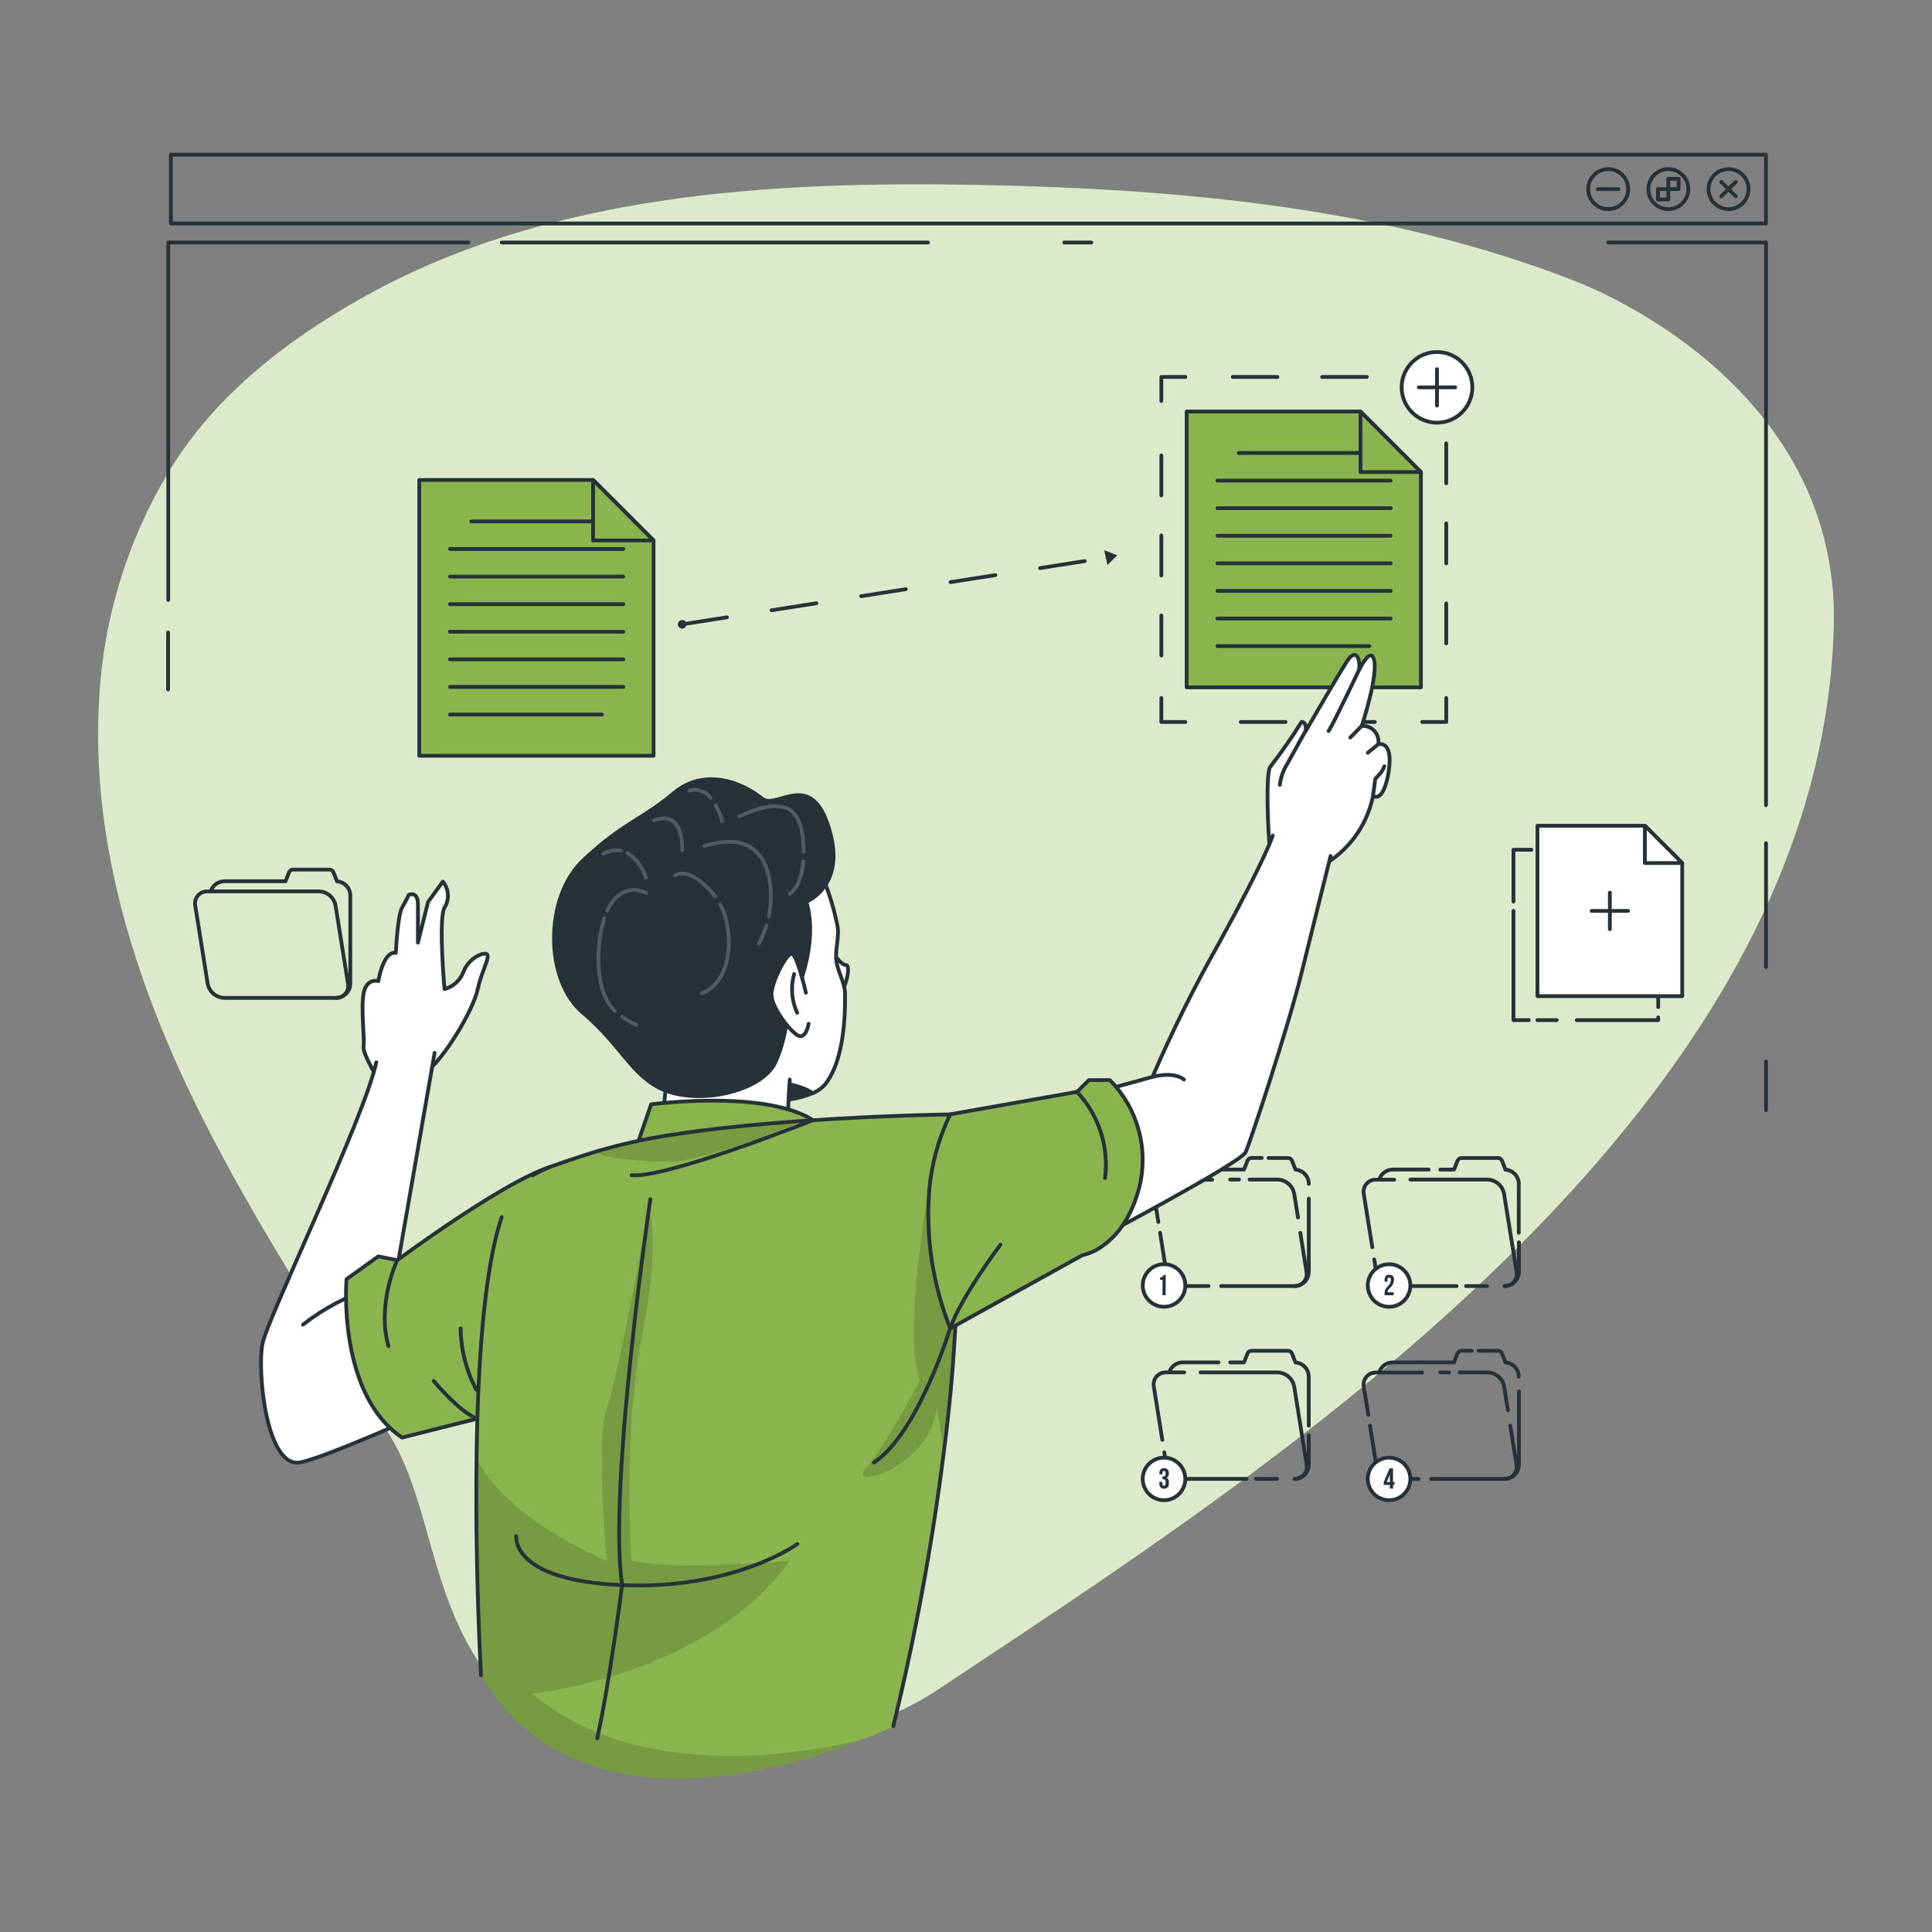 <?xml version="1.0" encoding="UTF-8"?>
<svg width="512px" height="512px" viewBox="0 0 512 512" version="1.1" xmlns="http://www.w3.org/2000/svg" xmlns:xlink="http://www.w3.org/1999/xlink">
    <rect x="0" y="0" width="512" height="512" fill="#808080" stroke="none"/>
    <title>Artboard 2</title>
    <defs>
        <path d="M56.597,0 L55.218,43.125 L54.602,62.371 L23.225,70.25 L14.86,72.372 C-2.413,60.708 0.132,30.402 0.132,30.402 L8.551,24.348 L13.599,25.355 C13.599,25.355 45.346,1.771 56.597,0 Z" id="path-1"></path>
        <path d="M56.035,27.943 C53.913,36.522 49.969,41.156 46.63,43.626 C44.922,44.982 42.933,45.937 40.808,46.423 L5.816,65.818 C1.193,54.201 -0.714,41.681 0.239,29.215 C0.85,22.214 2.741,15.385 5.816,9.067 L39.45,3.118 L42.568,0 L48.112,0 C55.375,7.337 58.366,17.886 56.035,27.943 L56.035,27.943 Z" id="path-3"></path>
    </defs>
    <g id="Artboard" stroke="none" stroke-width="1" fill="none" fill-rule="evenodd">
        <g id="Duplicate-bro" transform="translate(26, 41)">
            <g id="freepik--background-simple--inject-2" transform="translate(0, 7.848)" fill-rule="nonzero">
                <path d="M109.204,401.921 C134.875,427.711 196.058,416.512 222.239,399.111 C307.25,342.647 456.359,248.453 459.965,117.316 C461.504,61.55 411.666,33.547 390.935,25.455 C341.097,6.071 286.943,1.236 233.533,0.165 C177.735,-0.896 118.006,2.476 68.504,30.916 C49.735,41.691 32.124,55.306 20.301,73.664 C8.377,92.48 1.487,114.045 0.291,136.289 C-1.903,171.875 8.54,207.249 23.789,239.474 C39.038,271.699 59.056,301.4 77.519,331.908 C89.555,351.83 87.572,380.194 109.204,401.921 Z" id="Path_5064" fill="#8AB44D"></path>
                <path d="M109.204,401.921 C134.875,427.711 196.058,416.512 222.239,399.111 C307.25,342.647 456.359,248.453 459.965,117.316 C461.504,61.55 411.666,33.547 390.935,25.455 C341.097,6.071 286.943,1.236 233.533,0.165 C177.735,-0.896 118.006,2.476 68.504,30.916 C49.735,41.691 32.124,55.306 20.301,73.664 C8.377,92.48 1.487,114.045 0.291,136.289 C-1.903,171.875 8.54,207.249 23.789,239.474 C39.038,271.699 59.056,301.4 77.519,331.908 C89.555,351.83 87.572,380.194 109.204,401.921 Z" id="Path_5065" fill="#FFFFFF" opacity="0.7"></path>
            </g>
            <g id="freepik--Window--inject-2" transform="translate(17.465, 0)" stroke="#263238" stroke-linecap="round" stroke-linejoin="round">
                <rect id="Rectangle_1556" x="1.818" y="0" width="422.718" height="18.229"></rect>
                <path d="M418.354,12.873 C416.564,14.659 413.762,14.931 411.661,13.525 C409.56,12.118 408.745,9.423 409.714,7.088 C410.683,4.752 413.166,3.426 415.646,3.92 C418.126,4.414 419.912,6.59 419.912,9.119 C419.912,10.527 419.352,11.878 418.354,12.873 Z" id="Path_5066"></path>
                <line x1="416.532" y1="7.189" x2="412.661" y2="11.049" id="Line_78"></line>
                <line x1="416.532" y1="11.049" x2="412.661" y2="7.189" id="Line_79"></line>
                <path d="M403.964,9.119 C403.964,12.047 401.591,14.42 398.663,14.42 C395.735,14.42 393.361,12.047 393.361,9.119 C393.361,6.191 395.735,3.817 398.663,3.817 C401.591,3.817 403.964,6.191 403.964,9.119 Z" id="Path_5067"></path>
                <polygon id="Path_5068" points="398.65 11.855 398.65 6.384 401.385 6.384 401.385 9.119 395.917 9.119 395.917 11.853"></polygon>
                <path d="M388.027,9.119 C388.027,12.047 385.654,14.42 382.726,14.42 C379.798,14.42 377.424,12.047 377.424,9.119 C377.424,6.191 379.798,3.817 382.726,3.817 C385.654,3.817 388.027,6.191 388.027,9.119 Z" id="Path_5069"></path>
                <line x1="385.452" y1="9.119" x2="379.98" y2="9.119" id="Line_80"></line>
                <polyline id="Path_5070" points="1.13 117.988 1.13 23.265 80.679 23.265"></polyline>
                <polyline id="Path_5071" points="424.547 172.373 424.547 23.265 382.715 23.265"></polyline>
                <line x1="424.547" y1="182.449" x2="424.547" y2="215.3" id="Line_81"></line>
                <line x1="424.547" y1="240.312" x2="424.547" y2="253.196" id="Line_82"></line>
                <line x1="1.076" y1="126.618" x2="1.076" y2="141.719" id="Line_83"></line>
                <line x1="89.49" y1="23.265" x2="202.452" y2="23.265" id="Line_84"></line>
                <line x1="238.567" y1="23.265" x2="245.756" y2="23.265" id="Line_85"></line>
            </g>
            <g id="freepik--Folders--inject-2" transform="translate(25.684, 189.465)">
                <path d="M324.215,161.455 L317.429,161.455 C315.255,161.395 313.419,159.821 313.029,157.681 L311.385,147.354" id="Path_5072" stroke="#263238" stroke-linecap="round" stroke-linejoin="round"></path>
                <path d="M348.55,147.351 L350.204,157.679 C350.383,158.62 350.129,159.591 349.512,160.323 C348.895,161.055 347.982,161.47 347.024,161.453 L327.576,161.453" id="Path_5073" stroke="#263238" stroke-linecap="round" stroke-linejoin="round"></path>
                <path d="M335.126,133.239 L342.549,133.239 C344.719,133.304 346.548,134.877 346.938,137.013 L347.934,143.281" id="Path_5074" stroke="#263238" stroke-linecap="round" stroke-linejoin="round"></path>
                <line x1="329.973" y1="133.239" x2="332.316" y2="133.239" id="Line_86" stroke="#263238" stroke-linecap="round" stroke-linejoin="round"></line>
                <path d="M310.929,144.479 L309.73,137.056 C309.551,136.116 309.806,135.145 310.423,134.412 C311.039,133.68 311.953,133.265 312.91,133.282 L325.19,133.282" id="Path_5075" stroke="#263238" stroke-linecap="round" stroke-linejoin="round"></path>
                <path d="M338.338,127.501 L335.612,127.501 C335.145,127.512 334.728,127.799 334.551,128.232 L333.639,130.575 L317.427,130.575 C315.798,130.576 314.352,131.615 313.831,133.157" id="Path_5076" stroke="#263238" stroke-linecap="round" stroke-linejoin="round"></path>
                <path d="M350.809,134.373 C350.808,132.388 349.27,130.742 347.289,130.608 L346.366,128.241 C346.189,127.808 345.773,127.521 345.305,127.509 L340.163,127.509" id="Path_5077" stroke="#263238" stroke-linecap="round" stroke-linejoin="round"></path>
                <path d="M347.057,161.455 C348.062,161.458 349.028,161.061 349.74,160.351 C350.452,159.641 350.852,158.676 350.852,157.671 L350.852,138.233" id="Path_5078" stroke="#263238" stroke-linecap="round" stroke-linejoin="round"></path>
                <path d="M256.34,151.119 L254.092,137.004 C253.913,136.064 254.167,135.093 254.784,134.361 C255.401,133.629 256.315,133.214 257.272,133.23 L262.149,133.23" id="Path_5079" stroke="#263238" stroke-linecap="round" stroke-linejoin="round"></path>
                <path d="M278.652,161.453 L261.782,161.453 C259.609,161.389 257.776,159.817 257.381,157.679 L256.863,154.402" id="Path_5080" stroke="#263238" stroke-linecap="round" stroke-linejoin="round"></path>
                <line x1="286.762" y1="161.455" x2="281.163" y2="161.455" id="Line_87" stroke="#263238" stroke-linecap="round" stroke-linejoin="round"></line>
                <path d="M266.468,133.239 L286.908,133.239 C289.078,133.304 290.908,134.877 291.297,137.013 L294.596,157.679 C294.771,158.617 294.517,159.583 293.903,160.313 C293.289,161.043 292.38,161.459 291.427,161.447" id="Path_5081" stroke="#263238" stroke-linecap="round" stroke-linejoin="round"></path>
                <path d="M271.24,130.577 L261.773,130.577 C260.146,130.581 258.701,131.619 258.178,133.159" id="Path_5082" stroke="#263238" stroke-linecap="round" stroke-linejoin="round"></path>
                <path d="M295.151,147.351 L295.151,134.373 C295.151,132.387 293.612,130.741 291.631,130.608 L290.708,128.241 C290.536,127.804 290.116,127.515 289.647,127.509 L279.965,127.509 C279.495,127.515 279.076,127.804 278.904,128.241 L277.992,130.584 L274.334,130.584" id="Path_5083" stroke="#263238" stroke-linecap="round" stroke-linejoin="round"></path>
                <path d="M291.364,161.455 C292.37,161.458 293.335,161.061 294.047,160.351 C294.759,159.641 295.16,158.676 295.16,157.671 L295.16,149.897" id="Path_5084" stroke="#263238" stroke-linecap="round" stroke-linejoin="round"></path>
                <path d="M268.587,110.357 L261.792,110.357 C259.62,110.292 257.787,108.72 257.392,106.583 L255.748,96.244" id="Path_5085" stroke="#263238" stroke-linecap="round" stroke-linejoin="round"></path>
                <path d="M292.907,96.242 L294.551,106.58 C294.729,107.521 294.474,108.491 293.857,109.223 C293.241,109.955 292.327,110.37 291.371,110.354 L271.929,110.354" id="Path_5086" stroke="#263238" stroke-linecap="round" stroke-linejoin="round"></path>
                <path d="M279.479,82.127 L286.902,82.127 C289.074,82.198 290.902,83.774 291.291,85.912 L292.298,92.169" id="Path_5087" stroke="#263238" stroke-linecap="round" stroke-linejoin="round"></path>
                <line x1="274.325" y1="82.127" x2="276.679" y2="82.127" id="Line_88" stroke="#263238" stroke-linecap="round" stroke-linejoin="round"></line>
                <path d="M255.279,93.378 L254.092,85.955 C253.909,85.013 254.162,84.039 254.779,83.304 C255.396,82.569 256.312,82.153 257.272,82.17 L269.551,82.17" id="Path_5088" stroke="#263238" stroke-linecap="round" stroke-linejoin="round"></path>
                <path d="M282.702,76.402 L279.967,76.402 C279.496,76.402 279.073,76.693 278.906,77.133 L277.994,79.476 L261.782,79.476 C260.154,79.48 258.71,80.518 258.186,82.058" id="Path_5089" stroke="#263238" stroke-linecap="round" stroke-linejoin="round"></path>
                <path d="M295.162,83.274 C295.162,81.288 293.623,79.642 291.642,79.509 L290.719,77.142 C290.551,76.701 290.129,76.41 289.658,76.41 L284.494,76.41" id="Path_5090" stroke="#263238" stroke-linecap="round" stroke-linejoin="round"></path>
                <path d="M291.364,110.354 C292.37,110.357 293.335,109.96 294.047,109.25 C294.759,108.54 295.16,107.575 295.16,106.57 L295.16,87.153" id="Path_5091" stroke="#263238" stroke-linecap="round" stroke-linejoin="round"></path>
                <path d="M311.99,100.059 L309.73,85.944 C309.548,85.002 309.8,84.028 310.418,83.293 C311.035,82.559 311.951,82.142 312.91,82.16 L317.788,82.16" id="Path_5092" stroke="#263238" stroke-linecap="round" stroke-linejoin="round"></path>
                <path d="M334.33,110.354 L317.427,110.354 C315.252,110.294 313.417,108.72 313.027,106.58 L312.508,103.304" id="Path_5093" stroke="#263238" stroke-linecap="round" stroke-linejoin="round"></path>
                <line x1="342.411" y1="110.354" x2="336.813" y2="110.354" id="Line_89" stroke="#263238" stroke-linecap="round" stroke-linejoin="round"></line>
                <path d="M322.074,82.127 L342.515,82.127 C344.686,82.198 346.515,83.774 346.904,85.912 L350.232,106.578 C350.41,107.519 350.156,108.489 349.539,109.221 C348.923,109.953 348.009,110.368 347.052,110.352" id="Path_5094" stroke="#263238" stroke-linecap="round" stroke-linejoin="round"></path>
                <path d="M326.909,79.476 L317.442,79.476 C315.814,79.477 314.367,80.516 313.846,82.058" id="Path_5095" stroke="#263238" stroke-linecap="round" stroke-linejoin="round"></path>
                <path d="M350.809,96.242 L350.809,83.274 C350.808,81.289 349.27,79.643 347.289,79.509 L346.366,77.142 C346.191,76.707 345.774,76.419 345.305,76.41 L335.634,76.41 C335.165,76.419 334.747,76.707 334.573,77.142 L333.661,79.485 L330.003,79.485" id="Path_5096" stroke="#263238" stroke-linecap="round" stroke-linejoin="round"></path>
                <path d="M347.057,110.354 C348.062,110.357 349.028,109.96 349.74,109.25 C350.452,108.54 350.852,107.575 350.852,106.57 L350.852,98.755" id="Path_5097" stroke="#263238" stroke-linecap="round" stroke-linejoin="round"></path>
                <path d="M37.353,33.987 L7.744,33.987 C5.57,33.918 3.738,32.342 3.344,30.202 L0.056,9.536 C-0.123,8.597 0.13,7.627 0.744,6.895 C1.359,6.163 2.27,5.746 3.226,5.76 L32.854,5.76 C35.024,5.825 36.853,7.398 37.243,9.534 L40.541,30.2 C40.724,31.144 40.47,32.12 39.851,32.855 C39.231,33.59 38.312,34.006 37.35,33.985 L37.353,33.987 Z" id="Path_5098" stroke="#263238" stroke-linecap="round" stroke-linejoin="round"></path>
                <path d="M37.353,33.987 C39.449,33.987 41.148,32.288 41.148,30.192 L41.148,6.864 C41.148,4.878 39.609,3.232 37.628,3.098 L36.705,0.732 C36.533,0.295 36.114,0.006 35.644,0 L25.962,0 C25.493,0.006 25.073,0.295 24.901,0.732 L23.989,3.075 L7.744,3.075 C6.119,3.097 4.688,4.149 4.181,5.693" id="Path_5099" stroke="#263238" stroke-linecap="round" stroke-linejoin="round"></path>
                <circle id="Ellipse_59" stroke="#263238" fill="#FFFFFF" fill-rule="nonzero" stroke-linecap="round" stroke-linejoin="round" cx="256.796" cy="110.197" r="5.642"></circle>
                <path d="M255.735,108.074 C256.174,108.133 256.583,107.841 256.669,107.407 L257.231,107.407 L257.231,112.786 L256.394,112.786 L256.394,108.698 L255.735,108.698 L255.735,108.074 Z" id="Path_5100" fill="#263238" fill-rule="nonzero"></path>
                <path d="M322.074,110.197 C322.079,112.48 320.707,114.54 318.599,115.417 C316.491,116.294 314.063,115.814 312.447,114.201 C310.832,112.588 310.347,110.161 311.22,108.052 C312.092,105.942 314.15,104.567 316.433,104.567 C319.544,104.567 322.068,107.086 322.074,110.197 L322.074,110.197 Z" id="Path_5101" stroke="#263238" fill="#FFFFFF" fill-rule="nonzero" stroke-linecap="round" stroke-linejoin="round"></path>
                <path d="M316.454,108.108 C316.189,108.108 316.024,108.257 316.024,108.637 L316.024,109.21 L315.245,109.21 L315.245,108.7 C315.245,107.839 315.675,107.353 316.506,107.353 C317.336,107.353 317.758,107.841 317.758,108.7 C317.718,109.525 317.333,110.295 316.697,110.821 C316.198,111.351 316.052,111.607 316.052,111.882 L316.052,111.998 L317.653,111.998 L317.653,112.794 L315.245,112.794 L315.245,112.136 C315.266,111.469 315.571,110.843 316.082,110.415 C316.59,110.003 316.896,109.392 316.919,108.739 C316.9,108.246 316.73,108.108 316.454,108.108 Z" id="Path_5102" fill="#263238" fill-rule="nonzero"></path>
                <path d="M262.429,161.455 C262.434,163.738 261.062,165.799 258.954,166.675 C256.846,167.552 254.418,167.072 252.802,165.459 C251.187,163.846 250.702,161.419 251.574,159.31 C252.447,157.2 254.505,155.825 256.788,155.825 C259.899,155.825 262.423,158.344 262.429,161.455 L262.429,161.455 Z" id="Path_5103" stroke="#263238" fill="#FFFFFF" fill-rule="nonzero" stroke-linecap="round" stroke-linejoin="round"></path>
                <path d="M257.211,159.981 C257.211,159.504 257.041,159.366 256.781,159.366 C256.521,159.366 256.351,159.515 256.351,159.895 L256.351,160.246 L255.555,160.246 L255.555,159.949 C255.555,159.089 255.985,158.602 256.807,158.602 C257.165,158.573 257.517,158.708 257.763,158.971 C258.009,159.233 258.121,159.594 258.068,159.949 L258.068,160.087 C258.112,160.53 257.875,160.954 257.474,161.148 L257.474,161.148 C257.899,161.349 258.141,161.806 258.068,162.271 L258.068,162.701 C258.121,163.057 258.009,163.417 257.763,163.679 C257.517,163.942 257.165,164.078 256.807,164.048 C255.981,164.048 255.555,163.549 255.555,162.701 L255.555,162.243 L256.351,162.243 L256.351,162.742 C256.351,163.123 256.521,163.271 256.781,163.271 C257.041,163.271 257.211,163.134 257.211,162.656 L257.211,162.243 C257.211,161.744 257.041,161.554 256.661,161.554 L256.374,161.554 L256.374,160.79 L256.704,160.79 C257.022,160.79 257.214,160.653 257.214,160.218 L257.211,159.981 Z" id="Path_5104" fill="#263238" fill-rule="nonzero"></path>
                <path d="M322.074,161.455 C322.079,163.738 320.707,165.799 318.599,166.675 C316.491,167.552 314.063,167.072 312.447,165.459 C310.832,163.846 310.347,161.419 311.22,159.31 C312.092,157.2 314.15,155.825 316.433,155.825 C319.544,155.825 322.068,158.344 322.074,161.455 L322.074,161.455 Z" id="Path_5105" stroke="#263238" fill="#FFFFFF" fill-rule="nonzero" stroke-linecap="round" stroke-linejoin="round"></path>
                <path d="M315.021,162.292 L316.56,158.667 L317.483,158.667 L317.483,162.292 L317.874,162.292 L317.874,163.056 L317.483,163.056 L317.483,164.031 L316.635,164.031 L316.635,163.056 L315.023,163.056 L315.021,162.292 Z M316.633,162.292 L316.633,160.309 L316.633,160.309 L315.817,162.292 L316.633,162.292 Z" id="Path_5106" fill="#263238" fill-rule="nonzero"></path>
            </g>
            <g id="freepik--Icon--inject-2" transform="translate(375.082, 177.821)" stroke="#263238" stroke-linecap="round" stroke-linejoin="round">
                <line x1="8.112" y1="6.367" x2="28.459" y2="6.367" id="Line_90"></line>
                <polyline id="Path_5107" points="0 20.088 0 6.367 4.751 6.367"></polyline>
                <polyline id="Path_5108" points="4.051 51.518 0 51.518 0 22.579"></polyline>
                <line x1="11.462" y1="51.518" x2="6.362" y2="51.518" id="Line_91"></line>
                <polyline id="Path_5109" points="38.363 50.795 38.363 51.527 16.774 51.527"></polyline>
                <line x1="38.363" y1="16.26" x2="38.363" y2="48.061" id="Line_92"></line>
                <polygon id="Path_5110" fill="#FFFFFF" fill-rule="nonzero" points="44.726 9.897 44.726 45.165 6.362 45.165 6.362 0.004 34.822 0.004 41.481 6.664"></polygon>
                <polygon id="Path_5111" fill="#FFFFFF" fill-rule="nonzero" points="44.726 9.897 34.828 9.897 34.828 0 41.488 6.659"></polygon>
                <line x1="25.544" y1="17.755" x2="25.544" y2="27.405" id="Line_93"></line>
                <line x1="30.37" y1="22.579" x2="20.72" y2="22.579" id="Line_94"></line>
            </g>
            <g id="freepik--Duplicate--inject-2" transform="translate(85.112, 48.408)">
                <polygon id="Path_5112" stroke="#263238" fill="#8AB44D" fill-rule="nonzero" stroke-linecap="round" stroke-linejoin="round" points="62.085 53.82 62.085 110.879 0 110.879 0 37.79 46.062 37.79 56.835 48.563"></polygon>
                <line x1="13.807" y1="48.774" x2="54.07" y2="48.774" id="Line_95" stroke="#263238" stroke-linecap="round" stroke-linejoin="round"></line>
                <line x1="8.144" y1="56.081" x2="54.068" y2="56.081" id="Line_96" stroke="#263238" stroke-linecap="round" stroke-linejoin="round"></line>
                <line x1="8.144" y1="63.397" x2="54.068" y2="63.397" id="Line_97" stroke="#263238" stroke-linecap="round" stroke-linejoin="round"></line>
                <line x1="8.144" y1="70.704" x2="54.068" y2="70.704" id="Line_98" stroke="#263238" stroke-linecap="round" stroke-linejoin="round"></line>
                <line x1="8.144" y1="78.019" x2="54.068" y2="78.019" id="Line_99" stroke="#263238" stroke-linecap="round" stroke-linejoin="round"></line>
                <line x1="8.144" y1="85.326" x2="54.068" y2="85.326" id="Line_100" stroke="#263238" stroke-linecap="round" stroke-linejoin="round"></line>
                <line x1="8.144" y1="92.633" x2="54.068" y2="92.633" id="Line_101" stroke="#263238" stroke-linecap="round" stroke-linejoin="round"></line>
                <line x1="8.144" y1="99.948" x2="48.407" y2="99.948" id="Line_102" stroke="#263238" stroke-linecap="round" stroke-linejoin="round"></line>
                <polygon id="Path_5113" stroke="#263238" fill="#8AB44D" fill-rule="nonzero" stroke-linecap="round" stroke-linejoin="round" points="62.085 53.82 46.062 53.82 46.062 37.79 56.835 48.563"></polygon>
                <polygon id="Path_5114" stroke="#263238" fill="#8AB44D" fill-rule="nonzero" stroke-linecap="round" stroke-linejoin="round" points="265.443 35.686 265.443 92.745 203.369 92.745 203.369 19.656 249.431 19.656 260.189 30.43"></polygon>
                <line x1="217.176" y1="30.643" x2="257.439" y2="30.643" id="Line_103" stroke="#263238" stroke-linecap="round" stroke-linejoin="round"></line>
                <line x1="211.502" y1="37.958" x2="257.437" y2="37.958" id="Line_104" stroke="#263238" stroke-linecap="round" stroke-linejoin="round"></line>
                <line x1="211.502" y1="45.265" x2="257.437" y2="45.265" id="Line_105" stroke="#263238" stroke-linecap="round" stroke-linejoin="round"></line>
                <line x1="211.502" y1="52.572" x2="257.437" y2="52.572" id="Line_106" stroke="#263238" stroke-linecap="round" stroke-linejoin="round"></line>
                <line x1="211.502" y1="59.887" x2="257.437" y2="59.887" id="Line_107" stroke="#263238" stroke-linecap="round" stroke-linejoin="round"></line>
                <line x1="211.502" y1="67.194" x2="257.437" y2="67.194" id="Line_108" stroke="#263238" stroke-linecap="round" stroke-linejoin="round"></line>
                <line x1="211.502" y1="74.51" x2="257.437" y2="74.51" id="Line_109" stroke="#263238" stroke-linecap="round" stroke-linejoin="round"></line>
                <line x1="211.502" y1="81.817" x2="251.776" y2="81.817" id="Line_110" stroke="#263238" stroke-linecap="round" stroke-linejoin="round"></line>
                <polygon id="Path_5115" stroke="#263238" fill="#8AB44D" fill-rule="nonzero" stroke-linecap="round" stroke-linejoin="round" points="265.445 35.686 249.433 35.686 249.433 19.656 260.191 30.43"></polygon>
                <polyline id="Path_5116" stroke="#263238" stroke-linecap="round" stroke-linejoin="round" points="272.156 95.559 272.156 101.921 265.794 101.921"></polyline>
                <line x1="253.239" y1="101.921" x2="209.297" y2="101.921" id="Line_111" stroke="#263238" stroke-linecap="round" stroke-linejoin="round" stroke-dasharray="11.842"></line>
                <polyline id="Path_5117" stroke="#263238" stroke-linecap="round" stroke-linejoin="round" points="203.02 101.921 196.658 101.921 196.658 95.559"></polyline>
                <line x1="196.658" y1="84.308" x2="196.658" y2="22.466" id="Line_112" stroke="#263238" stroke-linecap="round" stroke-linejoin="round" stroke-dasharray="10.604"></line>
                <polyline id="Path_5118" stroke="#263238" stroke-linecap="round" stroke-linejoin="round" points="196.658 16.846 196.658 10.484 203.02 10.484"></polyline>
                <line x1="215.575" y1="10.484" x2="259.518" y2="10.484" id="Line_113" stroke="#263238" stroke-linecap="round" stroke-linejoin="round" stroke-dasharray="11.842"></line>
                <polyline id="Path_5119" stroke="#263238" stroke-linecap="round" stroke-linejoin="round" points="265.794 10.484 272.156 10.484 272.156 16.846"></polyline>
                <line x1="272.156" y1="28.086" x2="272.156" y2="89.928" id="Line_114" stroke="#263238" stroke-linecap="round" stroke-linejoin="round" stroke-dasharray="10.604"></line>
                <line x1="69.667" y1="76.048" x2="182.746" y2="58.276" id="Line_115" stroke="#263238" stroke-linecap="round" stroke-linejoin="round" stroke-dasharray="12"></line>
                <polygon id="Path_5120" fill="#263238" fill-rule="nonzero" points="184.983 57.747 181.526 56.421 182.352 60.344"></polygon>
                <path d="M70.823,76.048 C70.818,76.593 70.43,77.059 69.894,77.162 C69.359,77.265 68.825,76.976 68.619,76.472 C68.412,75.968 68.59,75.387 69.044,75.085 C69.498,74.783 70.101,74.843 70.487,75.228 C70.703,75.446 70.824,75.741 70.823,76.048 Z" id="Path_5121" fill="#263238" fill-rule="nonzero"></path>
                <circle id="Ellipse_60" stroke="#263238" fill="#FFFFFF" fill-rule="nonzero" stroke-linecap="round" stroke-linejoin="round" transform="translate(269.709, 13.242) rotate(-45) translate(-269.709, -13.242)" cx="269.709" cy="13.242" r="9.364"></circle>
                <line x1="269.705" y1="8.416" x2="269.705" y2="18.066" id="Line_116" stroke="#263238" stroke-linecap="round" stroke-linejoin="round"></line>
                <line x1="274.532" y1="13.242" x2="264.892" y2="13.242" id="Line_117" stroke="#263238" stroke-linecap="round" stroke-linejoin="round"></line>
            </g>
            <g id="freepik--Character--inject-2" transform="translate(43.164, 132.561)">
                <path d="M154.952,82.166 C153.699,82.166 151.262,78.724 149.842,76.546 C149.842,81.065 149.842,92.6 151.845,91.857 C154.263,90.936 156.808,82.166 154.952,82.166 Z" id="Path_5122" stroke="#263238" fill="#FFFFFF" fill-rule="nonzero" stroke-linecap="round" stroke-linejoin="round"></path>
                <path d="M149.482,113.819 C148.706,114.711 147.753,115.433 146.685,115.94 C142.55,117.712 138.043,118.441 133.56,118.062 C111.971,117.236 79.098,100.821 92.004,60.261 C99.913,35.362 135.925,43.655 145.119,53.135 C148.299,56.455 151.025,63.43 152.742,71.617 C153.368,74.608 152.116,77.756 152.467,80.949 C152.774,83.832 154.715,86.758 154.767,89.622 C154.962,99.704 153.415,109.014 149.482,113.819 Z" id="Path_5123" stroke="#263238" fill="#FFFFFF" fill-rule="nonzero" stroke-linecap="round" stroke-linejoin="round"></path>
                <path d="M146.692,115.949 C142.557,117.721 138.049,118.45 133.567,118.071 C134.693,116.21 135.913,114.409 137.224,112.674 C137.224,112.674 144.348,113.744 146.692,115.949 Z" id="Path_5124" fill="#263238" fill-rule="nonzero"></path>
                <path d="M140.14,112.534 C140.14,112.534 138.178,137.093 141.411,142.627 C144.645,148.161 113.481,153.708 101.011,142.627 C101.011,142.627 108.137,124.338 107.446,106.695" id="Path_5125" stroke="#263238" fill="#FFFFFF" fill-rule="nonzero" stroke-linecap="round" stroke-linejoin="round"></path>
                <path d="M145.134,65.636 C145.134,65.636 154.835,61.522 151.561,47.906 C146.948,28.703 136.557,40.569 133.1,37.705 C127.721,33.273 117.406,29.222 109.092,36.232 C100.778,43.242 95.711,44.025 85.095,54.025 C74.479,64.026 74.492,86.442 85.095,95.306 C95.698,104.171 98.476,113.503 108.636,116.461 C118.796,119.42 133.937,115.4 136.979,107.734 C138.731,103.6 139.76,99.195 140.022,94.713 C140.022,94.713 148.835,79.154 145.134,65.636 Z" id="Path_5126" fill="#263238" fill-rule="nonzero"></path>
                <path d="M144.413,89.536 C144.413,89.536 142.218,79.993 140.828,79.262 C139.438,78.53 135.176,86.833 135.292,90.14 C135.408,93.447 139.905,99.345 142.1,100.744 C144.295,102.142 145.058,98.209 145.132,97.742" id="Path_5127" stroke="#263238" fill="#FFFFFF" fill-rule="nonzero" stroke-linecap="round" stroke-linejoin="round"></path>
                <path d="M141.295,84.572 C140.325,87.98 140.611,91.623 142.102,94.837" id="Path_5128" stroke="#263238" stroke-linecap="round" stroke-linejoin="round"></path>
                <path d="M143.724,54.712 C143.471,57.743 142.664,61.382 140.14,63.333" id="Path_5129" stroke="#FFFFFF" opacity="0.2" stroke-linecap="round" stroke-linejoin="round"></path>
                <path d="M126.737,42.783 C130.141,41.245 134.849,39.39 138.604,40.365 C143.249,41.585 143.789,48.19 143.832,52.145" id="Path_5130" stroke="#FFFFFF" opacity="0.2" stroke-linecap="round" stroke-linejoin="round"></path>
                <path d="M133.948,71.699 C133.432,73.378 132.751,75.001 131.912,76.544" id="Path_5131" stroke="#FFFFFF" opacity="0.2" stroke-linecap="round" stroke-linejoin="round"></path>
                <path d="M117.501,50.609 C121.741,49.41 126.968,48.595 130.625,51.594 C135.387,55.508 135.716,63.79 134.591,69.313" id="Path_5132" stroke="#FFFFFF" opacity="0.2" stroke-linecap="round" stroke-linejoin="round"></path>
                <path d="M121.679,66.07 C125.337,72.773 125.274,86.461 116.812,89.706" id="Path_5133" stroke="#FFFFFF" opacity="0.2" stroke-linecap="round" stroke-linejoin="round"></path>
                <path d="M109.686,58.445 C113.292,56.25 118.486,61.487 120.364,64.011" id="Path_5134" stroke="#FFFFFF" opacity="0.2" stroke-linecap="round" stroke-linejoin="round"></path>
                <path d="M119.134,37.865 C117.846,36.164 115.664,35.401 113.598,35.928" id="Path_5135" stroke="#FFFFFF" opacity="0.2" stroke-linecap="round" stroke-linejoin="round"></path>
                <path d="M122.23,44.076 C121.824,42.598 121.24,41.174 120.491,39.836" id="Path_5136" stroke="#FFFFFF" opacity="0.2" stroke-linecap="round" stroke-linejoin="round"></path>
                <path d="M111.637,51.764 C111.637,51.764 112.199,40.832 104.214,43.833" id="Path_5137" stroke="#FFFFFF" opacity="0.2" stroke-linecap="round" stroke-linejoin="round"></path>
                <path d="M95.339,51.85 C93.728,51.617 92.085,51.919 90.663,52.711" id="Path_5138" stroke="#FFFFFF" opacity="0.2" stroke-linecap="round" stroke-linejoin="round"></path>
                <path d="M101.987,59.006 C101.207,56.339 99.5,54.038 97.174,52.517" id="Path_5139" stroke="#FFFFFF" opacity="0.2" stroke-linecap="round" stroke-linejoin="round"></path>
                <path d="M95.709,95.898 C96.881,96.744 98.144,97.456 99.474,98.02" id="Path_5140" stroke="#FFFFFF" opacity="0.2" stroke-linecap="round" stroke-linejoin="round"></path>
                <path d="M90.99,69.76 C88.869,76.546 88.116,88.847 93.768,94.351" id="Path_5141" stroke="#FFFFFF" opacity="0.2" stroke-linecap="round" stroke-linejoin="round"></path>
                <path d="M101.987,63.047 C97.417,60.926 93.641,63.478 91.776,67.755" id="Path_5142" stroke="#FFFFFF" opacity="0.2" stroke-linecap="round" stroke-linejoin="round"></path>
                <path d="M98.213,134.083 L103.399,119.088 C103.399,119.088 140.871,114.157 149.833,126.585 C158.794,139.012 98.213,134.083 98.213,134.083 Z" id="Path_5143" stroke="#263238" fill="#8AB44D" fill-rule="nonzero" stroke-linecap="round" stroke-linejoin="round"></path>
                <path d="M31.089,112.524 C31.089,112.524 26.849,105.578 27.186,103.807 C27.524,102.037 26.444,93.755 27.186,89.747 C27.95,85.506 31.1,86.448 31.1,86.448 C31.1,86.448 32.391,78.369 35.735,78.963 C35.735,78.963 36.191,69.065 37.389,66.959 C38.588,64.852 39.192,63.566 39.192,63.566 C39.192,63.566 41.589,62.505 41.589,66.068 L41.589,76.258 L44.283,65.463 L48.186,60.084 C49.815,62.034 49.995,64.813 48.632,66.957 C46.977,69.947 48.632,88.546 48.632,88.546 C50.925,87.942 52.785,86.267 53.625,84.049 C54.471,81.824 56.256,80.085 58.503,79.298 C62.012,78.354 58.736,82.543 57.442,88.55 C56.149,94.558 47.962,107.732 43.743,110.437" id="Path_5144" stroke="#263238" fill="#FFFFFF" fill-rule="nonzero" stroke-linecap="round" stroke-linejoin="round"></path>
                <path d="M46.011,105.462 L35.578,165.331 L67.665,146.612 L61.154,192.872 C61.154,192.872 19.862,211.959 10.591,213.957 C1.32,215.956 -1.011,189.569 0.379,182.591 C1.769,175.613 27.376,122.849 30.558,107.951" id="Path_5145" stroke="#263238" fill="#FFFFFF" fill-rule="nonzero" stroke-linecap="round" stroke-linejoin="round"></path>
                <path d="M11.146,177.472 C16.515,173.255 22.59,170.025 29.088,167.93" id="Path_5146" stroke="#263238" stroke-linecap="round" stroke-linejoin="round"></path>
                <path d="M79.126,135.047 L77.747,178.172 L77.132,197.418 L45.755,205.297 L37.389,207.419 C20.116,195.755 22.661,165.449 22.661,165.449 L31.081,159.395 L36.128,160.401 C36.128,160.401 67.876,136.818 79.126,135.047 Z" id="Path_5147" fill="#8AB44D" fill-rule="nonzero"></path>
                <g id="Group_1993-Clipped" transform="translate(0, 0.003)">
                    <mask id="mask-2" fill="white">
                        <use xlink:href="#path-1"></use>
                    </mask>
                    <g id="Path_5149"></g>
                    <g id="Group_1993" mask="url(#mask-2)" fill="#000000" fill-opacity="0.7" fill-rule="nonzero" opacity="0.2">
                        <g transform="translate(44.997, 157.58)" id="Path_5148">
                            <path d="M32.748,20.591 L32.132,39.837 L0.755,47.716 C-2.012,39.37 3.714,41.662 3.714,41.662 C1.841,38.828 0.822,35.516 0.777,32.119 L6.556,34.781 C3.068,25.959 8.953,16.062 8.953,16.062 L10.014,25.604 C8.953,16.062 20.247,0 20.247,0 C26.278,5.543 30.613,12.683 32.748,20.591 Z"></path>
                        </g>
                    </g>
                </g>
                <path d="M79.126,135.047 L77.747,178.172 L77.132,197.418 L45.755,205.297 L37.389,207.419 C20.116,195.755 22.661,165.449 22.661,165.449 L31.081,159.395 L36.128,160.401 C36.128,160.401 67.876,136.818 79.126,135.047 Z" id="Path_5150" stroke="#263238" stroke-linecap="round" stroke-linejoin="round"></path>
                <path d="M52.913,178.479 C52.984,184.142 54.401,189.707 57.049,194.713" id="Path_5151" stroke="#263238" stroke-linecap="round" stroke-linejoin="round"></path>
                <path d="M45.776,192.403 C45.776,192.403 52.52,200.652 57.335,202.401" id="Path_5152" stroke="#263238" stroke-linecap="round" stroke-linejoin="round"></path>
                <path d="M36.128,160.358 C36.128,160.358 30.592,171.874 33.785,183.189" id="Path_5153" stroke="#263238" stroke-linecap="round" stroke-linejoin="round"></path>
                <path d="M63.794,149.013 C59.032,163.031 57.432,188.682 57.124,212.804 C56.722,242.781 58.312,270.403 58.312,270.403 C83.316,312.893 139.705,295.291 160.107,287.147 L160.212,287.147 C164.877,285.271 167.635,283.919 167.635,283.919 C173.457,260.106 177.911,235.978 180.975,211.655 L180.975,211.655 C184.11,188.013 185.242,164.147 184.358,140.314 C184.153,134.119 183.597,127.942 182.692,121.81 C182.692,121.81 164.834,122.025 143.714,123.531 L143.714,123.531 C132.282,124.338 119.908,125.504 108.901,127.211 C101.974,128.244 95.132,129.774 88.426,131.791 C84.841,132.852 78.959,134.877 76.349,135.854 C74.863,136.483 73.411,137.192 72,137.975" id="Path_5154" fill="#8AB44D" fill-rule="nonzero"></path>
                <path d="M143.638,123.478 C132.08,128.439 114.245,134.569 107.724,134.367 C100.597,134.152 92.062,133.635 88.359,131.738 C95.065,129.721 101.908,128.19 108.834,127.157 C119.833,125.451 132.207,124.284 143.638,123.478 Z" id="Path_5155" fill-opacity="0.7" fill="#000000" fill-rule="nonzero" opacity="0.2"></path>
                <path d="M160.053,287.149 C139.694,295.293 83.303,312.895 58.258,270.405 C58.258,270.405 56.668,242.783 57.07,212.806 C65.109,229.348 91.595,240.059 91.595,240.059 C91.595,240.059 88.669,207.642 91.595,199.823 C94.521,192.004 102.824,146.508 102.824,146.508 C102.824,146.508 106.004,155.638 100.97,180.526 C95.935,205.413 98.173,240.065 98.173,240.065 C110.514,242.748 140.099,240.065 140.099,240.065 C118.847,270.233 71.903,275.315 71.903,275.315 C104.374,302.585 157.413,287.898 160.053,287.149 Z" id="Path_5156" fill-opacity="0.7" fill="#000000" fill-rule="nonzero" opacity="0.2"></path>
                <path d="M180.911,211.606 C180.02,204.566 179.19,199.253 179.19,199.253 C177.068,215.976 154.993,221.342 160.167,215.689 C165.342,210.037 174.568,192.362 174.568,192.362 C169.817,178.514 177.569,137.9 177.569,137.9 C177.569,137.9 180.263,138.631 184.302,140.221 C185.184,164.069 184.05,187.949 180.911,211.606 L180.911,211.606 Z" id="Path_5157" fill-opacity="0.7" fill="#000000" fill-rule="nonzero" opacity="0.2"></path>
                <path d="M167.571,283.881 C173.392,260.067 177.846,235.939 180.911,211.616 L180.911,211.616 C184.046,187.974 185.177,164.108 184.293,140.275 C184.089,134.081 183.533,127.903 182.628,121.771 C182.628,121.771 164.769,121.986 143.649,123.493 L143.649,123.493 C132.218,124.299 119.844,125.466 108.836,127.172 C101.91,128.205 95.067,129.736 88.361,131.753 C84.777,132.813 78.894,134.838 76.284,135.815 C74.798,136.445 73.347,137.153 71.936,137.936" id="Path_5158" stroke="#263238" stroke-linecap="round" stroke-linejoin="round"></path>
                <path d="M63.794,149.011 C59.032,163.029 57.432,188.68 57.124,212.802 C56.722,242.778 58.312,270.401 58.312,270.401" id="Path_5159" stroke="#263238" stroke-linecap="round" stroke-linejoin="round"></path>
                <path d="M146.259,123.297 C146.259,123.297 107.429,138.788 98.213,137.876" id="Path_5160" stroke="#263238" stroke-linecap="round" stroke-linejoin="round"></path>
                <path d="M103.186,144.241 C103.186,144.241 91.924,220.481 95.7,246.492 C95.7,246.492 92.572,271.475 89.106,287.093" id="Path_5161" stroke="#263238" stroke-linecap="round" stroke-linejoin="round"></path>
                <path d="M67.665,233.514 C67.665,233.514 65.967,245.253 95.754,246.514 C125.541,247.774 142.156,235.603 142.156,235.603" id="Path_5162" stroke="#263238" stroke-linecap="round" stroke-linejoin="round"></path>
                <path d="M267.533,53.133 C266.769,46.876 266.218,30.609 267.533,29.57 C270.478,25.768 273.228,21.818 275.771,17.736 C277.267,17.852 276.832,20.217 276.832,20.217 C276.832,20.217 285.835,4.682 287.902,1.543 C289.97,-1.596 291.371,0.482 291.02,3.951 C291.02,3.951 293.49,-1.129 294.605,0.431 C296.788,3.505 291.721,18.829 291.721,18.829 C292.996,18.732 294.243,19.233 295.097,20.184 C295.951,21.135 296.314,22.429 296.081,23.685 C296.081,23.685 298.878,22.825 299.093,27.343 C299.252,30.355 297.802,39.199 294.704,37.353 C293.105,45.316 288.056,52.161 280.918,56.037" id="Path_5163" stroke="#263238" fill="#FFFFFF" fill-rule="nonzero" stroke-linecap="round" stroke-linejoin="round"></path>
                <path d="M276.811,20.176 C276.811,20.176 273.925,25.308 271.965,28.892 C270.903,30.566 270.232,32.459 270.003,34.429" id="Path_5164" stroke="#263238" stroke-linecap="round" stroke-linejoin="round"></path>
                <path d="M290.998,3.953 C290.998,3.953 284.296,18.141 282.919,20.176" id="Path_5165" stroke="#263238" stroke-linecap="round" stroke-linejoin="round"></path>
                <path d="M291.7,18.829 C291.7,18.829 289.038,21.491 288.698,21.893" id="Path_5166" stroke="#263238" stroke-linecap="round" stroke-linejoin="round"></path>
                <path d="M296.057,23.685 C296.057,23.685 294.996,24.546 293.311,25.934" id="Path_5167" stroke="#263238" stroke-linecap="round" stroke-linejoin="round"></path>
                <path d="M294.689,37.355 C294.689,37.355 295.272,33.314 295.272,32.976 C295.272,32.638 297.118,31.354 297.69,29.508" id="Path_5168" stroke="#263238" stroke-linecap="round" stroke-linejoin="round"></path>
                <path d="M268.138,47.863 C268.138,47.863 266.283,53.845 253.823,76.493 C247.339,87.946 241.477,99.74 236.263,111.824 L212.542,118.324 L218.672,156.296 C218.672,156.296 259.591,134.696 260.927,131.802 C262.264,128.908 272.348,98.157 275.774,84.223 C279.199,70.29 283.461,53.281 283.461,53.281" id="Path_5169" stroke="#263238" fill="#FFFFFF" fill-rule="nonzero" stroke-linecap="round" stroke-linejoin="round"></path>
                <path d="M232.881,140.613 C230.76,149.192 226.816,153.826 223.476,156.296 C221.769,157.652 219.779,158.607 217.654,159.093 L182.662,178.488 C178.04,166.871 176.132,154.351 177.085,141.885 C177.697,134.884 179.587,128.055 182.662,121.737 L216.296,115.788 L219.414,112.67 L224.959,112.67 C232.221,120.007 235.212,130.556 232.881,140.613 L232.881,140.613 Z" id="Path_5170" fill="#8AB44D" fill-rule="nonzero"></path>
                <g id="Group_1994-Clipped" transform="translate(0.059, 0.011)">
                    <mask id="mask-4" fill="white">
                        <use xlink:href="#path-3"></use>
                    </mask>
                    <g id="Path_5172"></g>
                    <g id="Group_1994" mask="url(#mask-4)" fill="#000000" fill-opacity="0.7" fill-rule="nonzero" opacity="0.2">
                        <g transform="translate(176.786, 141.871)" id="Path_5171">
                            <path d="M46.63,14.412 C44.922,15.767 42.933,16.723 40.808,17.209 L5.816,36.603 C1.193,24.986 -0.714,12.467 0.239,0 C6.844,0.742 4.66,22.999 6.982,23.255 C9.495,23.541 20.406,7.137 22.644,7.137 C26.218,7.137 22.76,22.756 22.644,23.255 C23.132,23.085 38.74,17.243 43.237,8.716 C45.464,4.478 47.086,8.081 46.63,14.412 Z"></path>
                        </g>
                    </g>
                </g>
                <path d="M232.881,140.613 C230.76,149.192 226.816,153.826 223.476,156.296 C221.769,157.652 219.779,158.607 217.654,159.093 L182.662,178.488 C178.04,166.871 176.132,154.351 177.085,141.885 C177.697,134.884 179.587,128.055 182.662,121.737 L216.296,115.788 L219.414,112.67 L224.959,112.67 C232.221,120.007 235.212,130.556 232.881,140.613 L232.881,140.613 Z" id="Path_5173" stroke="#263238" stroke-linecap="round" stroke-linejoin="round"></path>
                <path d="M216.264,115.811 C222.023,121.932 224.746,130.305 223.687,138.642" id="Path_5174" stroke="#263238" stroke-linecap="round" stroke-linejoin="round"></path>
                <path d="M195.968,156.296 C195.968,156.296 185.724,169.795 182.628,178.479 C182.628,178.479 174.144,206.356 162.403,214.054" id="Path_5175" stroke="#263238" stroke-linecap="round" stroke-linejoin="round"></path>
                <path d="M236.263,111.824 C236.263,111.824 241.66,110.245 244.599,112.524" id="Path_5176" stroke="#263238" stroke-linecap="round" stroke-linejoin="round"></path>
            </g>
        </g>
    </g>
</svg>